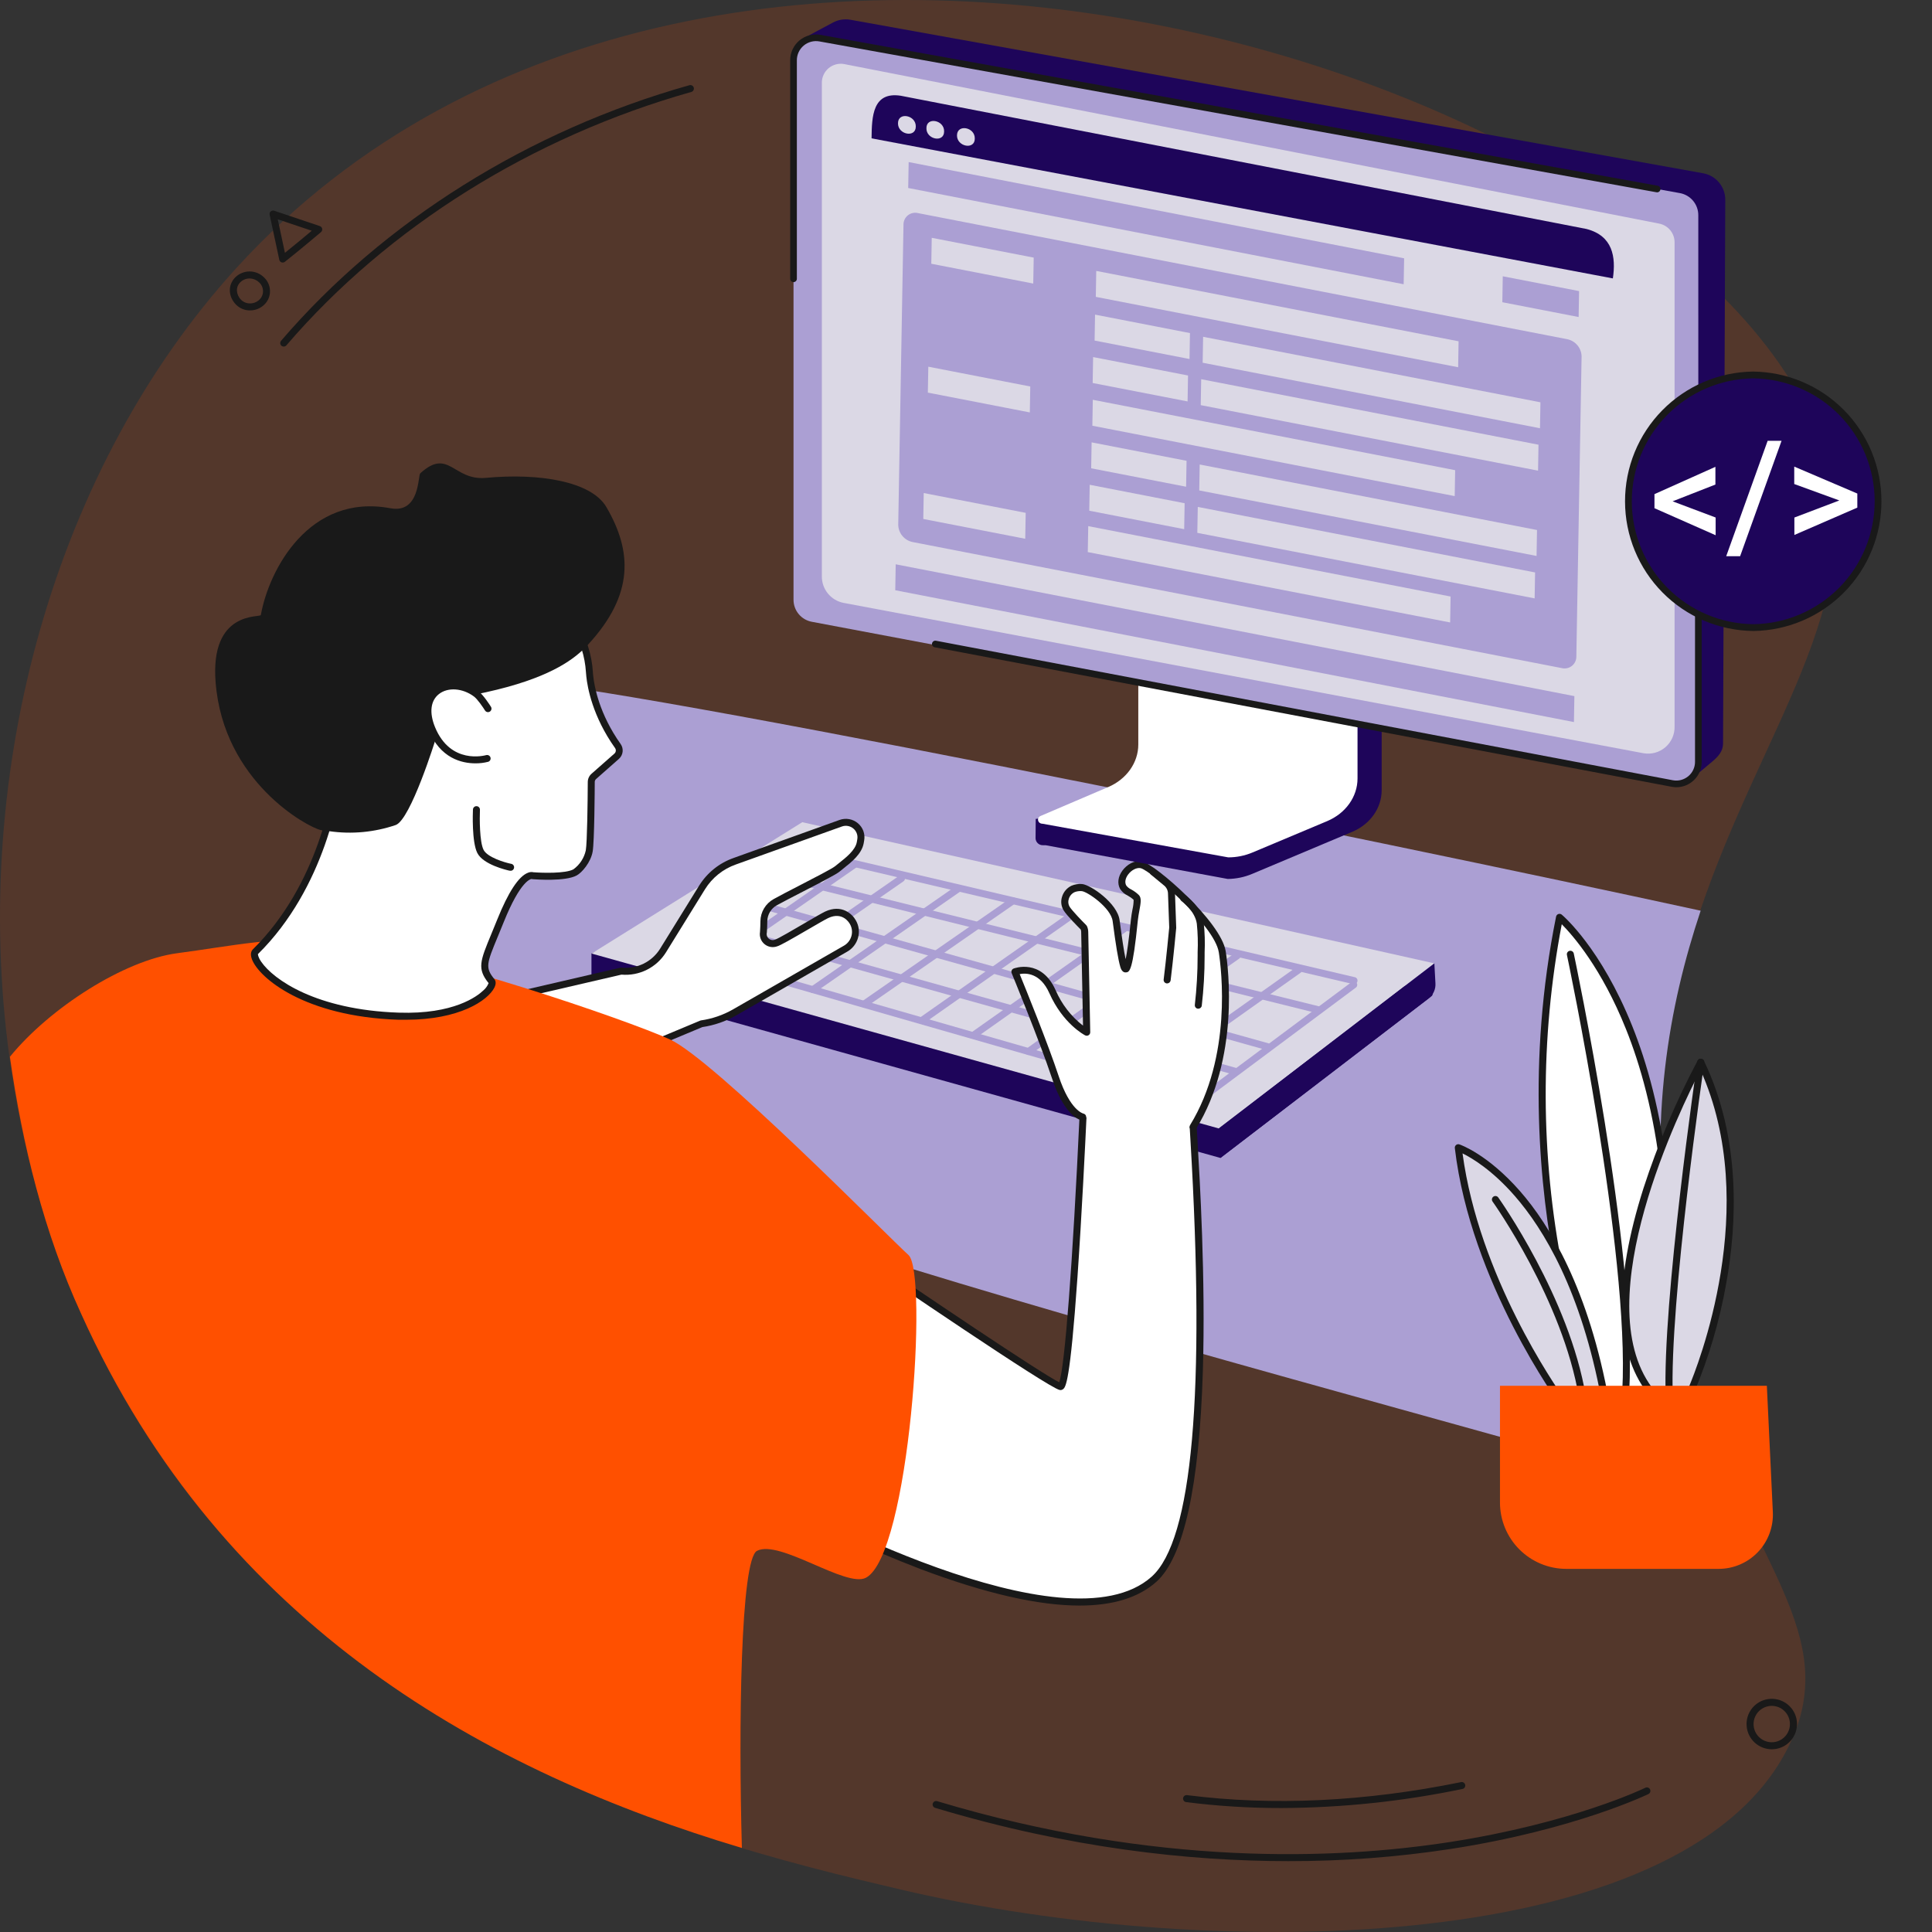 <svg width="300" height="300" viewBox="0 0 300 300" fill="none" xmlns="http://www.w3.org/2000/svg">
<rect x="0" y="0" width="300" height="300" fill="#333333" stroke="none"/>
<path d="M280.244 258.695C280.577 262.465 279.948 266.259 278.423 269.688C263.885 303.779 189.066 304.995 139.714 293.373C131.713 291.488 121.042 288.974 109.126 285.053C76.24 274.202 33.936 252.586 12.484 203.668C7.009 191.115 3.297 177.791 1.462 164.114C-4.638 119.439 8.586 72.456 36.741 41.58C110.759 -39.603 266.587 13.367 283.448 70.933C290.129 93.75 273.666 112.838 264.05 141.297C259.029 156.171 255.867 173.606 258.864 195.482C258.916 195.844 258.967 196.206 259.019 196.567C259.07 196.929 259.139 197.381 259.204 197.783C261.61 213.304 266.312 224.658 270.67 233.885C275.32 243.749 279.581 251.19 280.244 258.695Z" fill="#FF5000" fill-opacity="0.16"/>
<path d="M270.6 234C219.387 217.985 67.9 181.605 58.448 161.084C48.512 139.452 65.94 107.557 77.457 105.654C85.935 104.251 213.883 130.476 264.078 141.412C259.114 156.288 255.994 173.72 258.951 195.594C259.002 195.956 259.053 196.318 259.103 196.679C259.154 197.041 259.222 197.497 259.287 197.894C261.66 213.432 266.3 224.774 270.6 234Z" fill="#AB9FD3"/>
<path d="M189.505 179.805L91.842 152.559V148.052L124.81 132.232L222.126 153.962C222.199 153.976 222.268 154.01 222.323 154.06C222.378 154.11 222.419 154.174 222.439 154.246C222.46 154.318 222.46 154.394 222.44 154.466C222.42 154.538 222.38 154.603 222.325 154.653L189.505 179.805Z" fill="#1E055A"/>
<path d="M189.256 175.226L91.857 148.067L124.575 127.671L222.727 149.589L189.256 175.226Z" fill="#DBD8E5"/>
<path d="M189.505 179.805L189.255 175.226L222.726 149.589L222.893 152.667C222.925 153.116 222.847 153.566 222.665 153.978C222.484 154.39 222.204 154.751 221.851 155.029L189.505 179.805Z" fill="#1E055A"/>
<path d="M176.836 168.748C176.75 168.749 176.664 168.728 176.588 168.688C176.511 168.649 176.445 168.591 176.395 168.521C176.311 168.403 176.278 168.257 176.301 168.115C176.325 167.972 176.404 167.845 176.521 167.761L201.342 150.15C201.4 150.109 201.466 150.079 201.536 150.063C201.605 150.048 201.677 150.045 201.748 150.057C201.818 150.069 201.886 150.095 201.946 150.133C202.006 150.171 202.059 150.22 202.1 150.279C202.142 150.337 202.171 150.402 202.187 150.472C202.203 150.542 202.205 150.614 202.193 150.684C202.181 150.754 202.155 150.822 202.117 150.882C202.079 150.943 202.03 150.995 201.972 151.036L177.144 168.647C177.054 168.711 176.947 168.747 176.836 168.748Z" fill="#AB9FD3"/>
<path d="M167.893 165.942C167.777 165.942 167.665 165.905 167.572 165.837C167.478 165.768 167.409 165.672 167.375 165.562C167.34 165.452 167.341 165.334 167.379 165.224C167.416 165.115 167.487 165.02 167.582 164.954L191.82 147.955C191.938 147.883 192.078 147.859 192.213 147.887C192.348 147.915 192.467 147.994 192.546 148.106C192.625 148.219 192.659 148.358 192.639 148.494C192.62 148.63 192.55 148.754 192.442 148.841L168.204 165.84C168.113 165.905 168.004 165.94 167.893 165.942Z" fill="#AB9FD3"/>
<path d="M159.703 163.819C159.616 163.818 159.532 163.797 159.455 163.757C159.378 163.718 159.312 163.661 159.261 163.591C159.22 163.533 159.19 163.467 159.174 163.398C159.157 163.329 159.155 163.257 159.167 163.186C159.179 163.116 159.204 163.049 159.242 162.988C159.28 162.928 159.33 162.876 159.388 162.835L183.04 145.871C183.1 145.831 183.166 145.803 183.236 145.788C183.306 145.773 183.379 145.773 183.449 145.786C183.519 145.799 183.586 145.826 183.646 145.865C183.706 145.904 183.758 145.955 183.798 146.014C183.839 146.073 183.867 146.14 183.882 146.21C183.896 146.28 183.897 146.352 183.884 146.423C183.871 146.493 183.844 146.56 183.804 146.62C183.765 146.68 183.715 146.732 183.655 146.772L160.007 163.735C159.916 163.792 159.81 163.821 159.703 163.819Z" fill="#AB9FD3"/>
<path d="M143.321 158.878C143.206 158.878 143.093 158.841 143 158.773C142.907 158.705 142.838 158.608 142.803 158.498C142.769 158.388 142.77 158.27 142.807 158.16C142.844 158.051 142.916 157.956 143.01 157.89L165.744 141.932C165.802 141.892 165.868 141.863 165.938 141.847C166.007 141.832 166.079 141.83 166.15 141.843C166.22 141.855 166.287 141.881 166.347 141.92C166.407 141.958 166.459 142.008 166.5 142.066C166.541 142.125 166.57 142.191 166.585 142.26C166.601 142.33 166.602 142.402 166.59 142.472C166.577 142.542 166.551 142.609 166.513 142.669C166.474 142.729 166.425 142.781 166.366 142.822L143.633 158.78C143.541 158.844 143.433 158.878 143.321 158.878Z" fill="#AB9FD3"/>
<path d="M151.346 161.164C151.23 161.165 151.117 161.128 151.023 161.06C150.93 160.992 150.86 160.896 150.825 160.786C150.79 160.676 150.791 160.557 150.828 160.447C150.865 160.337 150.936 160.243 151.031 160.176L174.268 143.763C174.385 143.683 174.529 143.653 174.669 143.679C174.808 143.705 174.932 143.784 175.014 143.9C175.096 144.016 175.129 144.159 175.106 144.299C175.084 144.439 175.008 144.564 174.894 144.649L151.661 161.062C151.569 161.128 151.459 161.163 151.346 161.164Z" fill="#AB9FD3"/>
<path d="M134.212 156.436C134.096 156.437 133.983 156.4 133.889 156.331C133.795 156.262 133.726 156.166 133.692 156.055C133.657 155.944 133.66 155.824 133.698 155.715C133.736 155.605 133.809 155.511 133.905 155.445L156.971 139.437C157.03 139.396 157.096 139.367 157.166 139.352C157.235 139.337 157.307 139.336 157.378 139.349C157.448 139.362 157.515 139.388 157.575 139.427C157.635 139.465 157.687 139.515 157.727 139.574C157.768 139.633 157.797 139.699 157.812 139.769C157.827 139.838 157.828 139.91 157.815 139.981C157.802 140.051 157.776 140.118 157.737 140.178C157.699 140.238 157.648 140.289 157.59 140.33L134.523 156.339C134.432 156.402 134.324 156.436 134.212 156.436Z" fill="#AB9FD3"/>
<path d="M126.221 154.212C126.105 154.212 125.993 154.175 125.9 154.107C125.806 154.039 125.738 153.943 125.703 153.832C125.668 153.722 125.669 153.604 125.707 153.495C125.744 153.385 125.815 153.291 125.91 153.225L148.386 137.625C148.445 137.58 148.511 137.547 148.583 137.528C148.654 137.51 148.728 137.506 148.801 137.517C148.874 137.528 148.944 137.554 149.006 137.593C149.069 137.632 149.122 137.683 149.164 137.744C149.207 137.804 149.236 137.873 149.251 137.945C149.265 138.017 149.265 138.091 149.25 138.163C149.235 138.235 149.206 138.304 149.164 138.364C149.122 138.424 149.068 138.476 149.005 138.514L126.528 154.114C126.438 154.177 126.331 154.211 126.221 154.212Z" fill="#AB9FD3"/>
<path d="M118.305 151.991C118.19 151.991 118.077 151.954 117.984 151.886C117.891 151.818 117.822 151.722 117.787 151.612C117.753 151.501 117.754 151.383 117.791 151.274C117.828 151.164 117.9 151.07 117.994 151.004L139.671 135.957C139.73 135.917 139.796 135.888 139.866 135.873C139.936 135.858 140.008 135.857 140.078 135.869C140.148 135.882 140.215 135.909 140.275 135.947C140.335 135.986 140.387 136.036 140.428 136.095C140.468 136.153 140.497 136.219 140.512 136.289C140.527 136.359 140.528 136.431 140.515 136.501C140.503 136.571 140.476 136.638 140.437 136.698C140.399 136.758 140.349 136.81 140.29 136.851L118.613 151.893C118.523 151.956 118.415 151.99 118.305 151.991Z" fill="#AB9FD3"/>
<path d="M110.994 149.839C110.879 149.839 110.766 149.802 110.673 149.734C110.58 149.666 110.511 149.57 110.476 149.46C110.441 149.349 110.443 149.231 110.48 149.122C110.517 149.012 110.588 148.918 110.683 148.852L132.411 133.773C132.529 133.691 132.676 133.659 132.817 133.685C132.959 133.711 133.085 133.792 133.167 133.91C133.249 134.029 133.281 134.175 133.255 134.316C133.229 134.458 133.148 134.584 133.029 134.666L111.302 149.741C111.211 149.804 111.104 149.838 110.994 149.839Z" fill="#AB9FD3"/>
<path d="M186.112 171.407C186.061 171.407 186.011 171.399 185.963 171.385L103.151 147.611C103.082 147.591 103.018 147.558 102.962 147.514C102.906 147.469 102.86 147.414 102.825 147.352C102.791 147.289 102.769 147.221 102.761 147.15C102.752 147.079 102.758 147.007 102.778 146.938C102.798 146.87 102.831 146.806 102.875 146.75C102.92 146.694 102.975 146.647 103.037 146.613C103.1 146.578 103.169 146.556 103.24 146.548C103.311 146.54 103.382 146.546 103.451 146.566L186.003 170.282L209.858 152.508C209.915 152.46 209.98 152.424 210.051 152.403C210.122 152.381 210.197 152.374 210.27 152.383C210.344 152.391 210.415 152.415 210.48 152.451C210.544 152.488 210.6 152.538 210.644 152.598C210.689 152.657 210.72 152.725 210.737 152.797C210.754 152.869 210.757 152.944 210.744 153.017C210.731 153.09 210.703 153.16 210.662 153.221C210.621 153.283 210.568 153.336 210.506 153.376L186.437 171.313C186.342 171.379 186.227 171.412 186.112 171.407Z" fill="#AB9FD3"/>
<path d="M191.795 166.889C191.747 166.896 191.698 166.896 191.65 166.889L111.754 144.547C111.683 144.53 111.617 144.499 111.559 144.456C111.5 144.412 111.452 144.358 111.415 144.295C111.378 144.232 111.354 144.163 111.345 144.091C111.335 144.019 111.341 143.946 111.36 143.876C111.379 143.806 111.413 143.74 111.458 143.684C111.503 143.627 111.559 143.579 111.623 143.545C111.686 143.51 111.756 143.488 111.829 143.481C111.901 143.473 111.974 143.481 112.043 143.502L191.943 165.826C192.068 165.862 192.176 165.943 192.247 166.052C192.318 166.161 192.347 166.293 192.329 166.422C192.311 166.551 192.247 166.669 192.149 166.755C192.051 166.841 191.925 166.888 191.795 166.889Z" fill="#AB9FD3"/>
<path d="M196.809 163.07C196.76 163.069 196.711 163.062 196.664 163.048L116.768 140.728C116.633 140.686 116.52 140.594 116.452 140.47C116.384 140.346 116.367 140.201 116.405 140.065C116.443 139.929 116.532 139.813 116.654 139.742C116.775 139.67 116.92 139.649 117.057 139.683L196.957 162.003C197.086 162.037 197.197 162.116 197.27 162.227C197.344 162.337 197.374 162.471 197.356 162.602C197.338 162.733 197.272 162.854 197.171 162.94C197.07 163.026 196.942 163.072 196.809 163.07Z" fill="#AB9FD3"/>
<path d="M204.667 157.326C204.624 157.331 204.58 157.331 204.537 157.326L122.292 136.93C122.157 136.891 122.043 136.802 121.973 136.68C121.903 136.559 121.882 136.415 121.916 136.279C121.95 136.142 122.035 136.025 122.154 135.95C122.272 135.875 122.415 135.849 122.553 135.878L204.797 156.259C204.924 156.293 205.034 156.371 205.108 156.479C205.181 156.588 205.213 156.719 205.197 156.849C205.181 156.979 205.119 157.099 205.021 157.187C204.924 157.275 204.798 157.324 204.667 157.326Z" fill="#AB9FD3"/>
<path d="M210.184 152.794C210.141 152.799 210.099 152.799 210.057 152.794L124.687 132.774C124.615 132.76 124.547 132.732 124.487 132.691C124.427 132.65 124.375 132.598 124.336 132.537C124.296 132.475 124.269 132.407 124.257 132.335C124.244 132.263 124.246 132.19 124.263 132.119C124.279 132.048 124.31 131.981 124.353 131.922C124.396 131.863 124.45 131.814 124.513 131.776C124.575 131.739 124.645 131.714 124.717 131.704C124.789 131.694 124.862 131.699 124.933 131.718L210.31 151.723C210.381 151.732 210.45 151.754 210.513 151.788C210.576 151.823 210.631 151.87 210.676 151.926C210.721 151.982 210.754 152.046 210.774 152.115C210.793 152.184 210.799 152.256 210.791 152.327C210.783 152.399 210.761 152.468 210.726 152.53C210.692 152.593 210.645 152.648 210.589 152.693C210.533 152.738 210.468 152.771 210.399 152.791C210.331 152.811 210.258 152.817 210.187 152.809L210.184 152.794Z" fill="#AB9FD3"/>
<path d="M108.921 158.972C110.725 158.713 112.464 158.118 114.048 157.218L131.25 147.333C131.606 147.14 131.919 146.877 132.171 146.561C132.423 146.244 132.609 145.88 132.716 145.489C132.824 145.099 132.852 144.691 132.798 144.29C132.745 143.889 132.61 143.503 132.404 143.155C132.404 143.155 131.091 140.768 128.366 142.045C127.281 142.551 121.301 146.2 120.538 146.385C119.304 146.707 118.454 145.991 118.541 144.732C118.581 144.088 118.602 143.502 118.606 142.996C118.617 142.395 118.785 141.808 119.094 141.293C119.402 140.778 119.84 140.352 120.364 140.059C122.535 138.833 129.133 135.606 129.998 134.897C131.282 133.841 133.254 132.521 133.561 130.828L133.641 130.387C133.709 129.984 133.67 129.57 133.528 129.187C133.386 128.803 133.147 128.463 132.833 128.201C132.519 127.939 132.142 127.764 131.739 127.693C131.336 127.623 130.922 127.658 130.537 127.797L114.084 133.704C111.98 134.444 110.193 135.881 109.019 137.777L102.959 147.578C102.287 148.668 101.322 149.546 100.175 150.113C99.027 150.68 97.743 150.914 96.469 150.787L74.072 155.977C67.416 155.254 66.956 167.595 66.956 167.595C67.145 169.336 68.015 170.931 69.376 172.034C70.736 173.136 72.478 173.656 74.221 173.479L108.921 158.972Z" fill="white"/>
<path d="M73.53 174.062C71.877 174.053 70.278 173.478 68.997 172.434C68.267 171.849 67.662 171.124 67.217 170.301C66.772 169.479 66.497 168.576 66.406 167.645C66.403 167.621 66.403 167.597 66.406 167.573C66.406 167.255 66.736 159.677 70.234 156.646C70.748 156.188 71.352 155.843 72.008 155.633C72.663 155.423 73.356 155.353 74.04 155.427L96.354 150.255C96.413 150.248 96.472 150.248 96.531 150.255C97.7 150.37 98.877 150.157 99.931 149.64C100.985 149.122 101.874 148.321 102.497 147.325L108.556 137.527C109.801 135.523 111.694 134.004 113.921 133.223L130.367 127.32C130.847 127.148 131.363 127.105 131.864 127.197C132.366 127.288 132.834 127.51 133.222 127.841C133.604 128.161 133.895 128.577 134.064 129.045C134.234 129.514 134.276 130.02 134.187 130.51L134.111 130.955C133.804 132.615 132.205 133.881 130.921 134.897C130.722 135.053 130.534 135.205 130.356 135.35C129.825 135.784 127.737 136.872 124.608 138.482C123.005 139.31 121.486 140.091 120.628 140.565C120.187 140.811 119.818 141.168 119.558 141.601C119.298 142.034 119.156 142.527 119.145 143.032C119.145 143.618 119.116 144.211 119.076 144.801C119.032 144.974 119.038 145.157 119.094 145.327C119.15 145.498 119.253 145.649 119.392 145.762C119.53 145.876 119.699 145.948 119.876 145.97C120.054 145.992 120.235 145.963 120.397 145.886C120.795 145.774 123.291 144.323 124.937 143.354C126.384 142.504 127.661 141.77 128.131 141.545C130.664 140.366 132.335 141.907 132.878 142.887C133.118 143.291 133.273 143.739 133.335 144.205C133.397 144.67 133.365 145.144 133.24 145.596C133.114 146.061 132.896 146.496 132.598 146.875C132.3 147.253 131.929 147.568 131.507 147.799L114.308 157.677C112.687 158.599 110.908 159.212 109.063 159.485L74.412 173.971C74.365 173.991 74.315 174.003 74.264 174.007C74.021 174.04 73.775 174.058 73.53 174.062ZM67.492 167.58C67.574 168.362 67.812 169.119 68.191 169.808C68.57 170.497 69.082 171.103 69.699 171.591C70.929 172.6 72.505 173.087 74.091 172.948L108.726 158.48C108.765 158.465 108.805 158.454 108.846 158.447C110.588 158.198 112.269 157.623 113.798 156.751L130.997 146.873C131.293 146.712 131.553 146.493 131.762 146.229C131.971 145.965 132.124 145.661 132.212 145.336C132.299 145.02 132.321 144.69 132.276 144.365C132.232 144.041 132.121 143.728 131.952 143.448C131.832 143.235 130.79 141.527 128.613 142.551C128.182 142.75 126.88 143.509 125.501 144.309C122.832 145.864 121.16 146.815 120.69 146.942C120.36 147.064 120.004 147.097 119.657 147.038C119.31 146.979 118.985 146.83 118.714 146.606C118.442 146.382 118.235 146.09 118.112 145.761C117.989 145.431 117.955 145.075 118.013 144.728C118.049 144.16 118.074 143.585 118.078 143.021C118.09 142.326 118.284 141.647 118.641 141.05C118.998 140.454 119.505 139.961 120.111 139.621C120.972 139.133 122.499 138.348 124.112 137.516C126.373 136.351 129.177 134.905 129.669 134.51L130.244 134.047C131.387 133.143 132.813 132.018 133.044 130.763L133.12 130.326C133.175 130.021 133.148 129.707 133.042 129.415C132.937 129.124 132.757 128.865 132.52 128.665C132.274 128.455 131.977 128.314 131.659 128.258C131.341 128.201 131.014 128.231 130.711 128.344L114.268 134.236C112.275 134.935 110.581 136.296 109.468 138.091L103.405 147.893C102.683 149.048 101.656 149.981 100.437 150.59C99.219 151.198 97.856 151.458 96.498 151.34L74.184 156.512C74.125 156.523 74.064 156.523 74.004 156.512C73.456 156.44 72.898 156.487 72.37 156.651C71.843 156.816 71.357 157.093 70.947 157.464C67.912 160.093 67.528 167.027 67.492 167.58Z" fill="#191919"/>
<path d="M168.186 173.081C167.611 185.462 166.015 215.562 164.652 215.302C162.875 214.962 131.155 193.239 131.155 193.239L118.103 231.448C118.103 231.448 164.742 258.127 179.162 245.225C189.498 235.976 185.764 184.41 185.236 174.781L168.186 173.081Z" fill="white"/>
<path d="M167.636 249.312C161.247 249.312 153.024 247.435 143.036 243.681C134.37 240.356 125.949 236.425 117.835 231.918C117.726 231.855 117.642 231.756 117.597 231.638C117.553 231.52 117.552 231.39 117.593 231.271L130.642 193.069C130.669 192.99 130.715 192.919 130.774 192.86C130.834 192.802 130.906 192.758 130.986 192.731C131.065 192.705 131.149 192.697 131.232 192.709C131.315 192.72 131.394 192.751 131.463 192.797C143.513 201.044 161.671 213.269 164.478 214.64C165.343 212.246 166.569 196.194 167.643 173.045C167.65 172.901 167.714 172.766 167.82 172.669C167.927 172.572 168.067 172.521 168.211 172.528C168.355 172.535 168.491 172.598 168.588 172.705C168.685 172.811 168.735 172.952 168.729 173.096C168.526 177.458 167.98 188.649 167.307 198.339C166.156 214.835 165.458 215.389 165.082 215.7C165.009 215.761 164.924 215.805 164.832 215.829C164.74 215.853 164.644 215.856 164.55 215.837C162.81 215.508 137.877 198.516 131.438 194.11L118.776 231.199C123.298 233.73 165.538 256.705 178.829 244.824C185.157 239.159 187.182 216.311 184.845 176.915C184.795 176.084 184.755 175.378 184.722 174.818C184.718 174.746 184.728 174.675 184.752 174.608C184.776 174.54 184.812 174.478 184.86 174.425C184.907 174.372 184.965 174.328 185.029 174.297C185.093 174.266 185.163 174.248 185.234 174.244C185.306 174.24 185.377 174.25 185.444 174.274C185.512 174.297 185.574 174.334 185.627 174.382C185.68 174.429 185.724 174.487 185.755 174.551C185.786 174.615 185.804 174.685 185.808 174.756C185.837 175.317 185.88 176.022 185.931 176.85C186.314 183.325 187.211 198.483 186.781 212.832C186.238 230.79 183.807 241.825 179.546 245.634C176.782 248.086 172.802 249.312 167.636 249.312Z" fill="#191919"/>
<path d="M185.265 174.984C190.901 165.797 190.742 153.923 189.791 147.806C189.096 143.329 178.883 134.633 177.223 134.283C175.562 133.932 173.522 136.182 174.412 137.773C174.774 138.446 175.675 138.583 176.449 139.368C176.811 139.73 176.297 141.325 176.145 142.855C175.696 147.333 175.06 151.948 174.488 150.013C174.09 148.678 173.645 145.589 173.312 142.978C173.019 140.652 169.137 137.914 167.987 137.838C167.519 137.8 167.049 137.875 166.616 138.055C165.509 138.554 164.974 140.066 165.628 141.09C166.164 141.932 168.295 144.056 168.295 144.056C168.386 144.272 168.435 144.504 168.439 144.739L168.747 160.292C168.747 160.292 165.491 158.607 163.436 153.995C161.381 149.383 157.608 150.917 157.608 150.917C157.608 150.917 161.949 161.406 163.885 167.298C165.82 173.19 168.135 173.469 168.135 173.469L185.265 174.984Z" fill="white"/>
<path d="M185.265 175.519C185.165 175.52 185.066 175.492 184.979 175.44C184.857 175.364 184.77 175.244 184.737 175.104C184.704 174.964 184.727 174.817 184.802 174.695C191.347 164.021 189.661 150.487 189.256 147.882C188.597 143.643 178.634 135.129 177.111 134.807C176.503 134.68 175.686 135.1 175.165 135.805C174.731 136.399 174.622 137.035 174.886 137.502C175.086 137.764 175.347 137.972 175.646 138.109C176.081 138.342 176.482 138.634 176.836 138.977C177.281 139.426 177.136 140.204 176.923 141.379C176.836 141.853 176.735 142.392 176.684 142.902C175.885 150.895 175.396 150.942 174.828 150.996C174.26 151.051 174.032 150.382 173.967 150.157C173.631 149.04 173.244 146.642 172.773 143.039C172.513 140.959 168.812 138.417 167.958 138.373C167.578 138.342 167.195 138.4 166.84 138.543C166.627 138.646 166.438 138.793 166.286 138.975C166.134 139.156 166.022 139.368 165.958 139.596C165.892 139.793 165.869 140.002 165.891 140.208C165.912 140.415 165.979 140.614 166.084 140.793C166.497 141.441 168.096 143.086 168.678 143.665C168.726 143.716 168.765 143.775 168.794 143.839C168.914 144.118 168.978 144.417 168.982 144.721L169.29 160.274C169.292 160.368 169.27 160.462 169.226 160.545C169.181 160.628 169.115 160.698 169.035 160.748C168.955 160.798 168.863 160.826 168.769 160.829C168.674 160.832 168.581 160.81 168.497 160.766C168.356 160.694 165.05 158.957 162.941 154.212C161.541 151.072 159.323 151.065 158.335 151.257C159.261 153.521 162.727 162.064 164.395 167.11C166.171 172.467 168.193 172.897 168.215 172.915C168.355 172.941 168.479 173.02 168.561 173.135C168.643 173.251 168.678 173.393 168.657 173.534C168.638 173.673 168.564 173.799 168.452 173.885C168.34 173.97 168.199 174.008 168.06 173.989C167.792 173.953 165.361 173.476 163.357 167.45C161.439 161.663 157.134 151.21 157.091 151.109C157.036 150.974 157.036 150.824 157.091 150.689C157.119 150.623 157.16 150.563 157.211 150.512C157.263 150.462 157.324 150.423 157.391 150.396C157.431 150.378 161.678 148.74 163.921 153.767C164.853 155.928 166.315 157.819 168.172 159.265L167.886 144.725C167.885 144.592 167.862 144.46 167.817 144.334C167.412 143.925 165.647 142.164 165.158 141.357C164.97 141.048 164.85 140.701 164.807 140.341C164.763 139.981 164.798 139.616 164.909 139.27C165.017 138.893 165.205 138.544 165.459 138.245C165.713 137.945 166.027 137.703 166.381 137.534C166.893 137.32 167.448 137.229 168.002 137.27C169.344 137.368 173.526 140.261 173.852 142.902C174.213 145.629 174.517 147.687 174.788 148.96C174.987 147.991 175.266 146.182 175.606 142.811C175.66 142.254 175.762 141.694 175.856 141.198C175.97 140.715 176.028 140.219 176.029 139.722C175.747 139.462 175.434 139.239 175.096 139.057C174.623 138.833 174.221 138.483 173.935 138.044C173.464 137.194 173.595 136.124 174.296 135.176C174.948 134.29 176.141 133.509 177.339 133.762C179.376 134.189 189.614 143.112 190.33 147.73C190.746 150.4 192.475 164.278 185.732 175.277C185.681 175.353 185.611 175.416 185.53 175.458C185.448 175.5 185.357 175.521 185.265 175.519Z" fill="#191919"/>
<path d="M181.232 152.704H181.166C181.096 152.695 181.027 152.673 180.965 152.638C180.903 152.603 180.848 152.556 180.804 152.5C180.76 152.444 180.728 152.38 180.709 152.311C180.689 152.242 180.684 152.17 180.693 152.1C181.09 148.917 181.514 144.468 181.557 144.03L181.365 138.721C181.357 138.49 181.301 138.263 181.199 138.055C181.098 137.848 180.953 137.664 180.776 137.516L178.728 135.823C178.67 135.779 178.621 135.724 178.585 135.66C178.549 135.597 178.525 135.526 178.517 135.454C178.509 135.381 178.515 135.307 178.536 135.237C178.556 135.167 178.591 135.102 178.638 135.045C178.684 134.989 178.742 134.943 178.807 134.909C178.872 134.876 178.943 134.855 179.016 134.85C179.089 134.845 179.162 134.854 179.232 134.878C179.301 134.902 179.365 134.939 179.419 134.988L181.467 136.681C181.762 136.926 182.003 137.231 182.172 137.576C182.342 137.92 182.437 138.297 182.451 138.681L182.642 144.027C182.644 144.05 182.644 144.072 182.642 144.095C182.642 144.142 182.19 148.884 181.774 152.233C181.756 152.364 181.691 152.484 181.591 152.57C181.491 152.657 181.364 152.704 181.232 152.704Z" fill="#191919"/>
<path d="M186.072 156.632H186.011C185.94 156.624 185.871 156.602 185.808 156.568C185.746 156.534 185.691 156.487 185.646 156.431C185.602 156.375 185.569 156.311 185.55 156.243C185.53 156.174 185.525 156.102 185.533 156.031C185.823 153.503 185.968 150.959 185.967 148.414V147.882C186.035 146.396 185.993 144.906 185.841 143.426C185.562 141.43 183.504 139.943 183.482 139.929C183.424 139.887 183.374 139.835 183.336 139.775C183.298 139.714 183.273 139.647 183.261 139.576C183.249 139.506 183.251 139.434 183.267 139.364C183.283 139.295 183.312 139.229 183.354 139.171C183.395 139.113 183.447 139.063 183.508 139.025C183.568 138.987 183.636 138.962 183.706 138.95C183.776 138.938 183.848 138.94 183.918 138.956C183.987 138.972 184.053 139.001 184.111 139.043C184.213 139.115 186.571 140.822 186.915 143.278C187.078 144.813 187.124 146.358 187.053 147.9V148.432C187.055 151.013 186.907 153.591 186.611 156.154C186.595 156.286 186.531 156.407 186.432 156.494C186.332 156.582 186.205 156.631 186.072 156.632Z" fill="#191919"/>
<path d="M134.455 244.994C131.383 246.599 121.069 239.004 117.549 240.812C114.995 242.136 114.661 268.077 115.2 286.95C76.05 275.25 34.65 252.9 12.6 204C6.837 191.448 3.469 177.773 1.538 164.097C7.771 156.444 19.358 149.09 27.516 148.016C35.388 146.985 44.187 145.123 52.153 146.114C66.96 147.962 97.218 158.306 104.008 161.392C110.799 164.477 137.982 192.099 141.068 194.877C144.154 197.655 141.22 241.463 134.455 244.994Z" fill="#FF5000"/>
<path d="M95.746 117.442L92.197 120.578C92.076 120.682 91.979 120.81 91.912 120.954C91.844 121.098 91.808 121.255 91.806 121.413C91.806 123.406 91.734 130.77 91.491 132.145C91.209 133.736 89.921 135.14 89.277 135.483C87.584 136.388 82.725 135.99 82.725 135.99C82.725 135.99 80.888 135.096 77.701 143.014C75.197 149.235 74.409 150.045 76.355 152.418C76.945 153.141 73.294 158.183 61.884 157.8C44.566 157.214 38.456 148.96 39.646 147.788C50.137 137.465 52.352 122.596 52.384 120.263C52.409 118.455 58.784 108.505 64.633 105.539C68.613 103.52 73.457 106.439 76.698 103.387L86.625 91.874C86.625 91.874 89.458 96.077 90.815 100.612C91.196 101.828 91.43 103.085 91.513 104.356C91.513 104.526 91.538 104.739 91.567 104.989C91.77 106.942 92.653 111.217 95.927 115.84C96.102 116.081 96.181 116.379 96.148 116.676C96.114 116.973 95.971 117.246 95.746 117.442Z" fill="white"/>
<path d="M63.063 158.346C62.673 158.346 62.275 158.346 61.866 158.346C47.254 157.851 40.243 151.836 39.136 148.996C38.774 148.081 39.067 147.607 39.27 147.408C49.483 137.353 51.809 122.723 51.845 120.256C51.874 118.086 58.574 108.009 64.391 105.065C66.33 104.085 68.392 104.19 70.389 104.291C72.611 104.403 74.709 104.512 76.311 103.021L86.22 91.53C86.275 91.468 86.344 91.419 86.421 91.387C86.498 91.355 86.581 91.342 86.664 91.347C86.747 91.352 86.828 91.376 86.9 91.417C86.972 91.459 87.034 91.516 87.081 91.585C87.197 91.758 89.975 95.903 91.339 100.468C91.735 101.725 91.978 103.026 92.063 104.342C92.063 104.501 92.085 104.703 92.113 104.938C92.283 106.566 93.04 110.845 96.379 115.54C96.622 115.889 96.729 116.316 96.679 116.739C96.629 117.163 96.425 117.553 96.107 117.836L92.558 120.969C92.496 121.023 92.445 121.089 92.41 121.164C92.374 121.239 92.355 121.32 92.352 121.403C92.352 122.347 92.302 130.684 92.03 132.225C91.73 133.921 90.366 135.502 89.538 135.946C87.754 136.901 83.196 136.558 82.686 136.518C82.64 136.514 82.595 136.504 82.552 136.489C82.433 136.489 80.837 136.677 78.211 143.202C77.874 144.038 77.57 144.775 77.299 145.43C75.57 149.611 75.302 150.255 76.782 152.056C76.923 152.23 77.115 152.628 76.782 153.329C75.733 155.416 71.265 158.346 63.063 158.346ZM40.051 148.143C40.051 148.24 40.08 148.638 40.572 149.354C42.45 152.082 49.056 156.809 61.917 157.243C70.472 157.532 74.119 154.689 75.034 153.81C75.404 153.503 75.692 153.107 75.87 152.66C74.061 150.414 74.55 149.239 76.297 145.021C76.565 144.367 76.868 143.632 77.205 142.801C78.923 138.529 80.53 136.077 81.977 135.523C82.248 135.405 82.55 135.377 82.838 135.444C84.198 135.549 87.776 135.664 89.031 134.995C90.018 134.283 90.706 133.23 90.963 132.04C91.173 130.857 91.256 124.564 91.27 121.399C91.274 121.164 91.327 120.932 91.426 120.719C91.524 120.505 91.666 120.314 91.842 120.158L95.395 117.026C95.52 116.92 95.601 116.771 95.621 116.607C95.64 116.444 95.597 116.28 95.5 116.147C92.012 111.243 91.22 106.743 91.043 105.036C91.01 104.776 90.996 104.555 90.985 104.374C90.906 103.146 90.679 101.931 90.308 100.757C89.288 97.339 87.389 94.08 86.575 92.771L77.115 103.73L77.075 103.774C75.136 105.582 72.694 105.474 70.335 105.354C68.479 105.26 66.562 105.163 64.883 106.013C59.113 108.935 52.945 118.864 52.945 120.26C52.894 122.802 50.525 137.842 40.051 148.154V148.143Z" fill="#191919"/>
<path d="M73.982 125.707C73.982 125.707 73.776 130.543 74.597 132.185C75.418 133.827 79.224 134.655 79.224 134.655L73.982 125.707Z" fill="white"/>
<path d="M79.227 135.198C79.189 135.203 79.15 135.203 79.112 135.198C78.696 135.107 75.024 134.268 74.112 132.442C73.251 130.724 73.417 126.21 73.439 125.7C73.442 125.628 73.459 125.558 73.489 125.494C73.519 125.429 73.562 125.371 73.615 125.323C73.667 125.275 73.729 125.237 73.796 125.213C73.863 125.188 73.934 125.177 74.005 125.181C74.076 125.184 74.147 125.201 74.211 125.231C74.276 125.261 74.334 125.304 74.382 125.356C74.43 125.409 74.468 125.47 74.492 125.537C74.516 125.604 74.528 125.675 74.524 125.747C74.466 127.052 74.459 130.713 75.085 131.957C75.66 133.114 78.341 133.925 79.34 134.127C79.484 134.142 79.616 134.213 79.707 134.326C79.798 134.438 79.841 134.582 79.826 134.726C79.811 134.87 79.74 135.002 79.627 135.093C79.515 135.184 79.371 135.227 79.227 135.212V135.198Z" fill="#191919"/>
<path d="M73.826 118.531C71.695 118.531 68.356 117.753 66.544 113.348C65.433 110.649 65.791 108.248 67.499 106.92C69.308 105.524 72.068 105.68 74.246 107.282C75.056 107.886 76.116 109.561 76.236 109.749C76.312 109.871 76.337 110.019 76.304 110.159C76.271 110.3 76.184 110.421 76.062 110.498C75.94 110.574 75.792 110.598 75.652 110.566C75.511 110.533 75.389 110.446 75.313 110.324C75.024 109.857 74.145 108.559 73.598 108.154C71.84 106.844 69.554 106.682 68.172 107.763C66.851 108.787 66.627 110.657 67.553 112.917C69.963 118.769 75.263 117.308 75.487 117.258C75.624 117.218 75.771 117.234 75.897 117.301C76.023 117.369 76.117 117.483 76.16 117.619C76.18 117.687 76.187 117.759 76.18 117.829C76.173 117.9 76.152 117.968 76.119 118.031C76.085 118.093 76.039 118.149 75.984 118.193C75.929 118.238 75.866 118.272 75.798 118.292C75.154 118.457 74.491 118.537 73.826 118.531Z" fill="#191919"/>
<path d="M91.329 100.077C91.172 100.251 91.002 100.428 90.818 100.609C88.749 102.674 84.86 105.419 75.505 107.481C75.143 107.561 74.781 107.64 74.419 107.713C74.368 107.709 74.317 107.695 74.271 107.673C74.097 107.615 73.783 107.492 73.377 107.358C72.05 106.906 69.76 106.295 68.164 107.134C67.525 107.474 67.03 108.034 66.772 108.711C66.265 109.982 66.276 111.401 66.804 112.664L67.654 114.748C67.654 114.748 63.769 127.306 61.435 128.112C58.133 129.236 54.611 129.565 51.158 129.071C51.016 129.119 50.863 129.127 50.716 129.096L49.761 128.879C47.717 128.401 34.701 121.388 33.482 105.966C32.581 94.731 40.424 95.939 40.504 95.498C41.763 88.452 48.028 76.571 60.629 78.922C65.227 79.779 64.88 73.833 65.259 73.496C69.677 69.471 70.386 74.672 75.436 74.202C83.858 73.417 91.842 74.787 94.15 78.726C98.151 85.566 98.506 92.283 91.329 100.077Z" fill="#191919"/>
<path d="M44.056 53.816C43.952 53.817 43.85 53.787 43.762 53.731C43.675 53.675 43.605 53.595 43.561 53.501C43.518 53.406 43.502 53.301 43.517 53.198C43.532 53.095 43.576 52.998 43.644 52.919C59.561 34.354 82.1 20.259 107.054 13.231C107.193 13.191 107.342 13.209 107.467 13.279C107.593 13.349 107.686 13.466 107.725 13.605C107.765 13.744 107.747 13.892 107.677 14.018C107.607 14.144 107.49 14.237 107.351 14.276C82.595 21.264 60.263 35.222 44.468 53.628C44.417 53.687 44.354 53.734 44.282 53.767C44.211 53.799 44.134 53.816 44.056 53.816Z" fill="#191919"/>
<path d="M38.821 48.199C38.425 48.204 38.032 48.13 37.664 47.981C37.296 47.833 36.962 47.613 36.68 47.335C35.424 46.087 35.356 44.261 36.513 43.089C37.093 42.503 37.878 42.167 38.701 42.151C39.525 42.136 40.322 42.442 40.923 43.005C41.226 43.271 41.472 43.597 41.644 43.961C41.816 44.326 41.912 44.722 41.925 45.125C41.939 45.522 41.87 45.918 41.724 46.288C41.578 46.657 41.357 46.993 41.075 47.273C40.479 47.866 39.673 48.199 38.832 48.199H38.821ZM38.738 43.241C38.468 43.242 38.202 43.296 37.953 43.401C37.705 43.506 37.48 43.659 37.291 43.852C36.568 44.575 36.636 45.754 37.45 46.568C37.819 46.925 38.315 47.122 38.829 47.114C39.379 47.115 39.908 46.9 40.301 46.514C40.48 46.338 40.621 46.126 40.713 45.892C40.806 45.659 40.849 45.409 40.84 45.157C40.831 44.902 40.77 44.651 40.66 44.42C40.549 44.189 40.393 43.983 40.2 43.816C39.8 43.45 39.28 43.245 38.738 43.241Z" fill="#191919"/>
<path d="M43.897 40.77C43.834 40.77 43.772 40.759 43.712 40.738C43.626 40.707 43.549 40.654 43.489 40.585C43.429 40.516 43.388 40.433 43.369 40.343L41.871 33.348C41.851 33.255 41.856 33.157 41.885 33.066C41.915 32.975 41.968 32.894 42.039 32.83C42.111 32.766 42.197 32.722 42.291 32.702C42.385 32.683 42.482 32.689 42.573 32.719L49.671 35.11C49.761 35.141 49.842 35.195 49.905 35.267C49.968 35.34 50.011 35.427 50.029 35.521C50.047 35.615 50.039 35.712 50.008 35.803C49.976 35.893 49.921 35.973 49.848 36.036C49.812 36.065 46.466 38.897 44.233 40.654C44.137 40.729 44.019 40.77 43.897 40.77ZM43.13 34.053L44.244 39.258C45.717 38.079 47.45 36.636 48.408 35.829L43.13 34.053Z" fill="#191919"/>
<path d="M200.054 288.997C184.661 288.997 166.026 286.979 145.232 280.729C145.16 280.711 145.093 280.68 145.034 280.635C144.975 280.591 144.926 280.535 144.89 280.471C144.853 280.408 144.83 280.337 144.821 280.264C144.813 280.191 144.82 280.117 144.841 280.046C144.862 279.976 144.897 279.91 144.944 279.854C144.992 279.797 145.05 279.751 145.115 279.718C145.181 279.685 145.253 279.665 145.326 279.66C145.4 279.656 145.473 279.666 145.543 279.691C179.411 289.869 207.503 288.759 225.103 286.035C244.179 283.084 255.386 277.658 255.491 277.6C255.555 277.569 255.625 277.551 255.696 277.546C255.768 277.542 255.839 277.551 255.907 277.575C255.974 277.598 256.036 277.634 256.09 277.681C256.143 277.728 256.187 277.786 256.218 277.85C256.25 277.914 256.268 277.984 256.273 278.055C256.277 278.126 256.267 278.198 256.244 278.265C256.221 278.333 256.185 278.395 256.138 278.448C256.09 278.502 256.033 278.545 255.969 278.577C255.857 278.631 244.533 284.122 225.313 287.098C216.954 288.378 208.51 289.013 200.054 288.997Z" fill="#191919"/>
<path d="M198.977 280.751C194.031 280.757 189.09 280.45 184.184 279.832C184.113 279.823 184.044 279.8 183.981 279.764C183.919 279.729 183.864 279.681 183.82 279.624C183.776 279.568 183.744 279.503 183.725 279.434C183.706 279.364 183.701 279.292 183.71 279.221C183.719 279.149 183.742 279.081 183.778 279.018C183.813 278.956 183.861 278.901 183.917 278.857C183.974 278.813 184.039 278.781 184.108 278.762C184.178 278.743 184.25 278.738 184.321 278.747C197.645 280.447 211.971 279.767 226.894 276.721C227.033 276.698 227.176 276.729 227.292 276.809C227.409 276.889 227.489 277.011 227.517 277.15C227.545 277.288 227.517 277.431 227.441 277.55C227.365 277.669 227.245 277.753 227.108 277.785C217.854 279.715 208.429 280.709 198.977 280.751Z" fill="#191919"/>
<path d="M275.121 271.625C274.132 271.625 273.179 271.251 272.454 270.578C271.729 269.904 271.285 268.982 271.213 267.995C271.14 267.008 271.444 266.03 272.063 265.258C272.682 264.486 273.57 263.977 274.549 263.833C275.528 263.688 276.525 263.92 277.341 264.48C278.156 265.041 278.729 265.89 278.944 266.855C279.16 267.821 279.002 268.832 278.502 269.686C278.002 270.54 277.198 271.173 276.25 271.459C275.884 271.569 275.504 271.625 275.121 271.625ZM275.121 264.883C274.844 264.883 274.569 264.924 274.304 265.006C273.859 265.14 273.454 265.381 273.125 265.708C272.795 266.036 272.552 266.439 272.416 266.883C272.279 267.327 272.255 267.798 272.344 268.254C272.433 268.709 272.633 269.136 272.927 269.496C273.22 269.856 273.598 270.138 274.026 270.317C274.455 270.497 274.921 270.567 275.383 270.524C275.846 270.48 276.29 270.323 276.677 270.066C277.064 269.81 277.382 269.462 277.603 269.053C277.835 268.623 277.951 268.14 277.941 267.652C277.931 267.163 277.794 266.685 277.544 266.265C277.294 265.845 276.939 265.497 276.515 265.255C276.09 265.013 275.61 264.885 275.121 264.883Z" fill="#191919"/>
<path d="M248.692 219.478C248.692 219.478 233.389 185.931 242.18 142.437C242.18 142.437 265.902 162.33 257.349 219.478H248.692Z" fill="white"/>
<path d="M257.335 220.021H248.692C248.588 220.021 248.486 219.991 248.399 219.935C248.311 219.878 248.242 219.797 248.2 219.702C248.16 219.619 244.315 211.119 241.598 197.375C239.098 184.716 237.076 164.888 241.627 142.336C241.645 142.243 241.688 142.157 241.75 142.086C241.812 142.015 241.891 141.961 241.98 141.93C242.069 141.899 242.165 141.892 242.258 141.909C242.351 141.926 242.437 141.967 242.509 142.028C242.755 142.235 248.598 147.222 253.453 159.325C257.913 170.44 262.302 189.91 257.866 219.558C257.847 219.685 257.783 219.802 257.685 219.886C257.588 219.971 257.464 220.019 257.335 220.021ZM249.047 218.936H256.868C261.144 189.844 256.868 170.736 252.487 159.813C248.699 150.333 244.202 145.219 242.509 143.515C239.133 161.232 239.185 179.432 242.661 197.129C245.056 209.264 248.337 217.268 249.047 218.936Z" fill="#191919"/>
<path d="M252.451 216.523H252.418C252.275 216.515 252.141 216.45 252.045 216.343C251.95 216.236 251.9 216.095 251.908 215.952C253.08 194.514 243.41 148.749 243.313 148.289C243.282 148.148 243.309 148.001 243.388 147.88C243.466 147.759 243.589 147.674 243.73 147.644C243.872 147.614 244.019 147.641 244.14 147.719C244.261 147.797 244.346 147.921 244.376 148.062C244.474 148.524 254.169 194.431 252.99 216.009C252.983 216.148 252.924 216.279 252.823 216.374C252.723 216.47 252.59 216.523 252.451 216.523Z" fill="#191919"/>
<path d="M264.089 164.938C264.089 164.938 244.369 200.565 256.231 215.98H262.58C262.58 215.98 275.242 188.13 264.089 164.938Z" fill="#DBD8E5"/>
<path d="M262.581 216.523H256.232C256.148 216.522 256.066 216.503 255.992 216.466C255.917 216.429 255.852 216.375 255.801 216.31C250.769 209.767 250.563 199.071 255.197 184.513C257.421 177.668 260.238 171.03 263.615 164.674C263.662 164.586 263.733 164.514 263.819 164.465C263.906 164.415 264.004 164.391 264.104 164.396C264.203 164.398 264.3 164.429 264.384 164.483C264.467 164.537 264.534 164.613 264.578 164.703C270.409 176.813 269.689 190.177 268.054 199.252C267.029 205.071 265.357 210.757 263.069 216.205C263.026 216.299 262.958 216.379 262.871 216.435C262.785 216.491 262.684 216.522 262.581 216.523ZM256.506 215.438H262.219C263.536 212.338 273.575 187.327 264.053 166.153C261.079 171.875 246.377 201.77 256.503 215.438H256.506Z" fill="#191919"/>
<path d="M259.194 217.467C259.054 217.466 258.92 217.412 258.819 217.315C258.718 217.218 258.658 217.086 258.652 216.946C258.08 202.229 263.499 165.224 263.554 164.862C263.575 164.718 263.652 164.589 263.769 164.502C263.885 164.415 264.032 164.378 264.176 164.399C264.32 164.42 264.449 164.498 264.536 164.614C264.623 164.731 264.66 164.878 264.639 165.021C264.585 165.383 259.183 202.276 259.751 216.906C259.756 217.05 259.704 217.19 259.607 217.296C259.509 217.401 259.374 217.464 259.23 217.471L259.194 217.467Z" fill="#191919"/>
<path d="M226.444 178.205C226.444 178.205 243.241 183.934 249.322 217.865H242.716C242.716 217.865 228.936 199.245 226.444 178.205Z" fill="#DBD8E5"/>
<path d="M249.322 218.422H242.716C242.631 218.421 242.547 218.401 242.471 218.363C242.395 218.325 242.329 218.269 242.278 218.201C242.141 218.013 228.375 199.209 225.905 178.281C225.892 178.189 225.904 178.095 225.939 178.009C225.974 177.922 226.031 177.847 226.103 177.789C226.176 177.731 226.263 177.693 226.355 177.678C226.447 177.664 226.541 177.673 226.628 177.706C226.805 177.764 231.024 179.25 236.034 184.969C240.607 190.195 246.717 200.135 249.883 217.782C249.896 217.86 249.893 217.94 249.872 218.017C249.852 218.094 249.814 218.165 249.764 218.226C249.713 218.287 249.649 218.336 249.577 218.37C249.505 218.404 249.427 218.421 249.347 218.422H249.322ZM242.994 217.337H248.671C245.534 200.391 239.659 190.817 235.256 185.757C231.722 181.688 228.553 179.815 227.102 179.098C229.66 198.145 241.479 215.214 242.994 217.337Z" fill="#191919"/>
<path d="M245.711 217.467C245.582 217.467 245.458 217.421 245.36 217.338C245.262 217.254 245.196 217.138 245.176 217.011C242.68 201.929 231.874 186.727 231.765 186.575C231.681 186.458 231.647 186.312 231.671 186.17C231.694 186.028 231.773 185.901 231.89 185.817C232.007 185.733 232.153 185.699 232.295 185.722C232.437 185.746 232.564 185.825 232.648 185.942C232.756 186.097 243.711 201.495 246.247 216.834C246.259 216.905 246.256 216.977 246.24 217.047C246.224 217.116 246.194 217.182 246.153 217.24C246.111 217.298 246.058 217.348 245.997 217.385C245.936 217.423 245.869 217.448 245.798 217.46L245.711 217.467Z" fill="#191919"/>
<path d="M232.916 215.185H274.356L275.286 234.789C275.34 235.928 275.163 237.066 274.764 238.134C274.366 239.202 273.754 240.179 272.967 241.004C272.18 241.829 271.234 242.486 270.185 242.934C269.137 243.383 268.008 243.614 266.867 243.614H243.208C240.476 243.611 237.857 242.523 235.927 240.59C233.997 238.657 232.914 236.037 232.916 233.306V215.185Z" fill="#FF5000"/>
<g clip-path="url(#clip0_580_2530)">
<path d="M214.185 93.659L180.46 88.631C180.243 88.631 180.17 88.835 180.17 89.028V117.648C180.17 120.39 161.009 127.51 160.826 127.148L160.802 130.179C160.812 130.469 160.937 130.743 161.148 130.943C161.359 131.142 161.64 131.25 161.931 131.245H162.363L190.637 136.483C191.943 136.472 193.234 136.205 194.436 135.697L209.981 129.162C212.779 127.986 214.544 125.462 214.544 122.707V94.059C214.547 94.009 214.541 93.959 214.524 93.911C214.508 93.864 214.482 93.82 214.449 93.783C214.415 93.746 214.375 93.716 214.33 93.694C214.284 93.673 214.235 93.661 214.185 93.659Z" fill="#1E055A"/>
<path d="M176.754 86.962V115.603C176.754 118.428 174.933 121 172.073 122.217L161.586 126.7C160.895 126.993 161.133 127.91 161.893 127.91L190.72 133.131C192.005 133.133 193.278 132.879 194.464 132.383L206.074 127.507C208.955 126.297 210.796 123.714 210.796 120.879V92.204C210.793 92.144 210.766 92.088 210.721 92.048C210.676 92.008 210.618 91.987 210.558 91.99L176.992 86.752C176.962 86.75 176.933 86.754 176.905 86.763C176.877 86.773 176.851 86.788 176.829 86.808C176.807 86.827 176.789 86.851 176.776 86.877C176.763 86.904 176.755 86.933 176.754 86.962Z" fill="white"/>
<path d="M265.886 118.252C264.736 119.203 261.741 121.724 261.741 121.724L131.616 97.452C129.312 97.055 127.227 95.849 125.737 94.052C124.246 92.254 123.448 89.985 123.487 87.652L124.845 5.907L129.356 3.493C130.186 3.052 131.14 2.903 132.065 3.069L264.466 26.907C265.429 27.08 266.301 27.585 266.928 28.335C267.556 29.084 267.9 30.03 267.9 31.007L267.554 115.514C267.544 116.662 266.774 117.507 265.886 118.252Z" fill="#1E055A"/>
<path d="M263.72 118.303C263.72 118.813 263.608 119.316 263.392 119.778C263.176 120.239 262.861 120.648 262.469 120.975C262.077 121.301 261.618 121.538 261.125 121.668C260.631 121.798 260.115 121.818 259.613 121.728L126.085 96.555C125.28 96.412 124.552 95.99 124.028 95.364C123.503 94.738 123.217 93.947 123.218 93.131V9.348C123.218 8.839 123.33 8.335 123.546 7.874C123.762 7.412 124.077 7.004 124.469 6.677C124.861 6.351 125.32 6.114 125.813 5.984C126.307 5.854 126.823 5.833 127.325 5.924L260.843 29.983C261.647 30.128 262.375 30.55 262.899 31.175C263.423 31.801 263.71 32.591 263.71 33.407L263.72 118.303Z" fill="#AB9FD3"/>
<path d="M260.297 122.241C260.065 122.241 259.834 122.219 259.606 122.176L145.139 100.51C145.004 100.485 144.885 100.407 144.807 100.293C144.73 100.18 144.701 100.04 144.727 99.905C144.752 99.77 144.831 99.651 144.944 99.574C145.058 99.496 145.198 99.468 145.333 99.493L259.782 121.159C260.201 121.234 260.631 121.216 261.042 121.108C261.453 120.999 261.835 120.801 262.161 120.529C262.487 120.257 262.749 119.916 262.929 119.532C263.109 119.147 263.202 118.728 263.202 118.303V65.093C263.202 64.956 263.257 64.824 263.354 64.727C263.451 64.63 263.583 64.576 263.72 64.576C263.858 64.576 263.989 64.63 264.087 64.727C264.184 64.824 264.238 64.956 264.238 65.093V118.303C264.239 118.82 264.137 119.332 263.939 119.81C263.741 120.288 263.451 120.722 263.085 121.088C262.719 121.454 262.285 121.744 261.806 121.942C261.328 122.14 260.815 122.241 260.297 122.241Z" fill="#191919"/>
<path d="M123.218 43.807C123.081 43.807 122.949 43.752 122.852 43.655C122.755 43.558 122.7 43.427 122.7 43.29V9.348C122.7 8.763 122.828 8.185 123.076 7.655C123.324 7.125 123.686 6.656 124.136 6.28C124.586 5.905 125.112 5.633 125.679 5.483C126.246 5.333 126.838 5.31 127.415 5.414L257.423 28.841C257.555 28.869 257.671 28.947 257.747 29.059C257.822 29.171 257.851 29.308 257.826 29.441C257.802 29.573 257.727 29.691 257.616 29.769C257.506 29.848 257.37 29.88 257.236 29.859L127.232 6.431C126.804 6.354 126.365 6.372 125.945 6.483C125.525 6.595 125.135 6.796 124.802 7.075C124.468 7.353 124.2 7.701 124.016 8.093C123.832 8.486 123.736 8.915 123.736 9.348V43.29C123.736 43.427 123.682 43.558 123.584 43.655C123.487 43.752 123.356 43.807 123.218 43.807Z" fill="#191919"/>
<path d="M257.634 34.721C258.308 34.853 258.915 35.214 259.352 35.744C259.789 36.274 260.028 36.938 260.028 37.624V112.828C260.041 113.433 259.92 114.033 259.673 114.586C259.427 115.14 259.061 115.631 258.602 116.027C258.143 116.422 257.602 116.711 257.017 116.874C256.433 117.036 255.82 117.067 255.223 116.966L130.959 93.61C130.006 93.418 129.151 92.899 128.54 92.143C127.93 91.388 127.603 90.443 127.616 89.472V12.893C127.607 12.46 127.695 12.029 127.874 11.634C128.052 11.238 128.315 10.887 128.646 10.605C128.976 10.323 129.364 10.118 129.784 10.004C130.203 9.889 130.642 9.869 131.07 9.945L257.634 34.721Z" fill="#DBD8E5"/>
<path d="M250.445 43.231C250.932 39.91 250.445 36.617 246.348 35.555L139.865 14.866C135.495 14.2 135.374 18.079 135.336 21.483L250.445 43.231Z" fill="#1E055A"/>
<path d="M142.203 19.659C142.203 21.452 139.395 20.907 139.44 19.124C139.457 17.331 142.258 17.876 142.203 19.659Z" fill="#DBD8E5"/>
<path d="M146.601 20.421C146.601 22.214 143.796 21.669 143.854 19.886C143.858 18.097 146.659 18.638 146.601 20.421Z" fill="#DBD8E5"/>
<path d="M151.364 21.531C151.364 23.324 148.556 22.779 148.601 20.997C148.646 19.214 151.423 19.748 151.364 21.531Z" fill="#DBD8E5"/>
<path d="M242.504 103.741L141.668 84.159C141.056 84.024 140.507 83.687 140.109 83.203C139.712 82.719 139.489 82.115 139.478 81.49L140.293 34.893C140.287 34.613 140.346 34.336 140.465 34.083C140.584 33.83 140.76 33.607 140.98 33.433C141.199 33.259 141.455 33.138 141.729 33.078C142.003 33.02 142.287 33.025 142.559 33.093L243.398 52.679C244.011 52.813 244.56 53.15 244.958 53.634C245.355 54.118 245.577 54.722 245.588 55.348L244.773 101.941C244.778 102.221 244.718 102.498 244.598 102.751C244.479 103.004 244.302 103.226 244.083 103.4C243.863 103.574 243.607 103.695 243.333 103.754C243.059 103.813 242.776 103.809 242.504 103.741Z" fill="#AB9FD3"/>
<path d="M160.442 44.031L144.611 40.955L144.68 36.928L160.515 40.003L160.442 44.031Z" fill="#DBD8E5"/>
<path d="M226.42 57.024L170.156 46.097L170.225 42.069L226.489 52.997L226.42 57.024Z" fill="#DBD8E5"/>
<path d="M159.91 64.041L144.075 60.965L144.148 56.941L159.979 60.014L159.91 64.041Z" fill="#DBD8E5"/>
<path d="M225.885 77.034L169.62 66.107L169.689 62.079L225.957 73.01L225.885 77.034Z" fill="#DBD8E5"/>
<path d="M159.198 83.659L143.367 80.586L143.436 76.559L159.271 79.635L159.198 83.659Z" fill="#DBD8E5"/>
<path d="M225.177 96.655L168.909 85.728L168.981 81.697L225.246 92.628L225.177 96.655Z" fill="#DBD8E5"/>
<path d="M184.709 55.748L169.969 52.883L170.038 48.855L184.778 51.721L184.709 55.748Z" fill="#DBD8E5"/>
<path d="M239.129 66.497L186.747 56.324L186.82 52.297L239.198 62.469L239.129 66.497Z" fill="#DBD8E5"/>
<path d="M184.408 62.334L169.669 59.472L169.738 55.445L184.477 58.307L184.408 62.334Z" fill="#DBD8E5"/>
<path d="M238.828 73.083L186.45 62.91L186.519 58.883L238.897 69.055L238.828 73.083Z" fill="#DBD8E5"/>
<path d="M184.177 75.579L169.437 72.717L169.506 68.69L184.249 71.552L184.177 75.579Z" fill="#DBD8E5"/>
<path d="M238.597 86.328L186.219 76.155L186.288 72.128L238.666 82.3L238.597 86.328Z" fill="#DBD8E5"/>
<path d="M183.88 82.169L169.14 79.303L169.209 75.276L183.949 78.141L183.88 82.169Z" fill="#DBD8E5"/>
<path d="M238.296 92.917L185.918 82.741L185.991 78.714L238.369 88.89L238.296 92.917Z" fill="#DBD8E5"/>
<path d="M217.96 44.138L141.025 29.193L141.098 25.166L218.033 40.11L217.96 44.138Z" fill="#AB9FD3"/>
<path d="M245.129 49.228L233.281 46.928L233.35 42.9L245.201 45.2L245.129 49.228Z" fill="#AB9FD3"/>
<path d="M244.4 112.121L139.015 91.652L139.084 87.624L244.469 108.093L244.4 112.121Z" fill="#AB9FD3"/>
</g>
<path d="M286.11 91.71C293.77 84.05 293.77 71.63 286.11 63.97C278.45 56.31 266.03 56.31 258.37 63.97C250.71 71.63 250.71 84.05 258.37 91.71C266.03 99.37 278.45 99.37 286.11 91.71Z" fill="#1E055A"/>
<path d="M272.241 97.98C266.945 97.917 261.886 95.772 258.161 92.007C254.435 88.243 252.342 83.163 252.334 77.866C252.327 72.57 254.406 67.484 258.121 63.709C261.836 59.934 266.889 57.774 272.185 57.697H272.241C277.537 57.759 282.596 59.904 286.322 63.668C290.048 67.432 292.141 72.513 292.149 77.809C292.157 83.105 290.078 88.192 286.364 91.967C282.649 95.742 277.596 97.902 272.301 97.98H272.241ZM272.241 58.753H272.188C267.171 58.828 262.385 60.875 258.866 64.452C255.347 68.028 253.378 72.847 253.385 77.865C253.392 82.882 255.374 87.695 258.903 91.262C262.432 94.829 267.224 96.863 272.241 96.924H272.297C277.314 96.849 282.1 94.801 285.619 91.224C289.137 87.647 291.106 82.828 291.099 77.811C291.091 72.793 289.108 67.98 285.579 64.413C282.05 60.847 277.258 58.813 272.241 58.753Z" fill="#191919"/>
<path d="M259.719 77.844L266.404 80.359V83.111L256.904 78.913V76.728L266.368 72.489V75.24L259.719 77.844Z" fill="white"/>
<path d="M270.203 86.372H268.043L274.478 68.45H276.638L270.203 86.372Z" fill="white"/>
<path d="M285.611 77.71L278.609 75.159V72.454L288.404 76.637V78.822L278.63 83.069V80.363L285.611 77.71Z" fill="white"/>
<defs>
<clipPath id="clip0_580_2530">
<rect width="145.2" height="133.5" fill="white" transform="translate(122.7 3)"/>
</clipPath>
</defs>
</svg>
